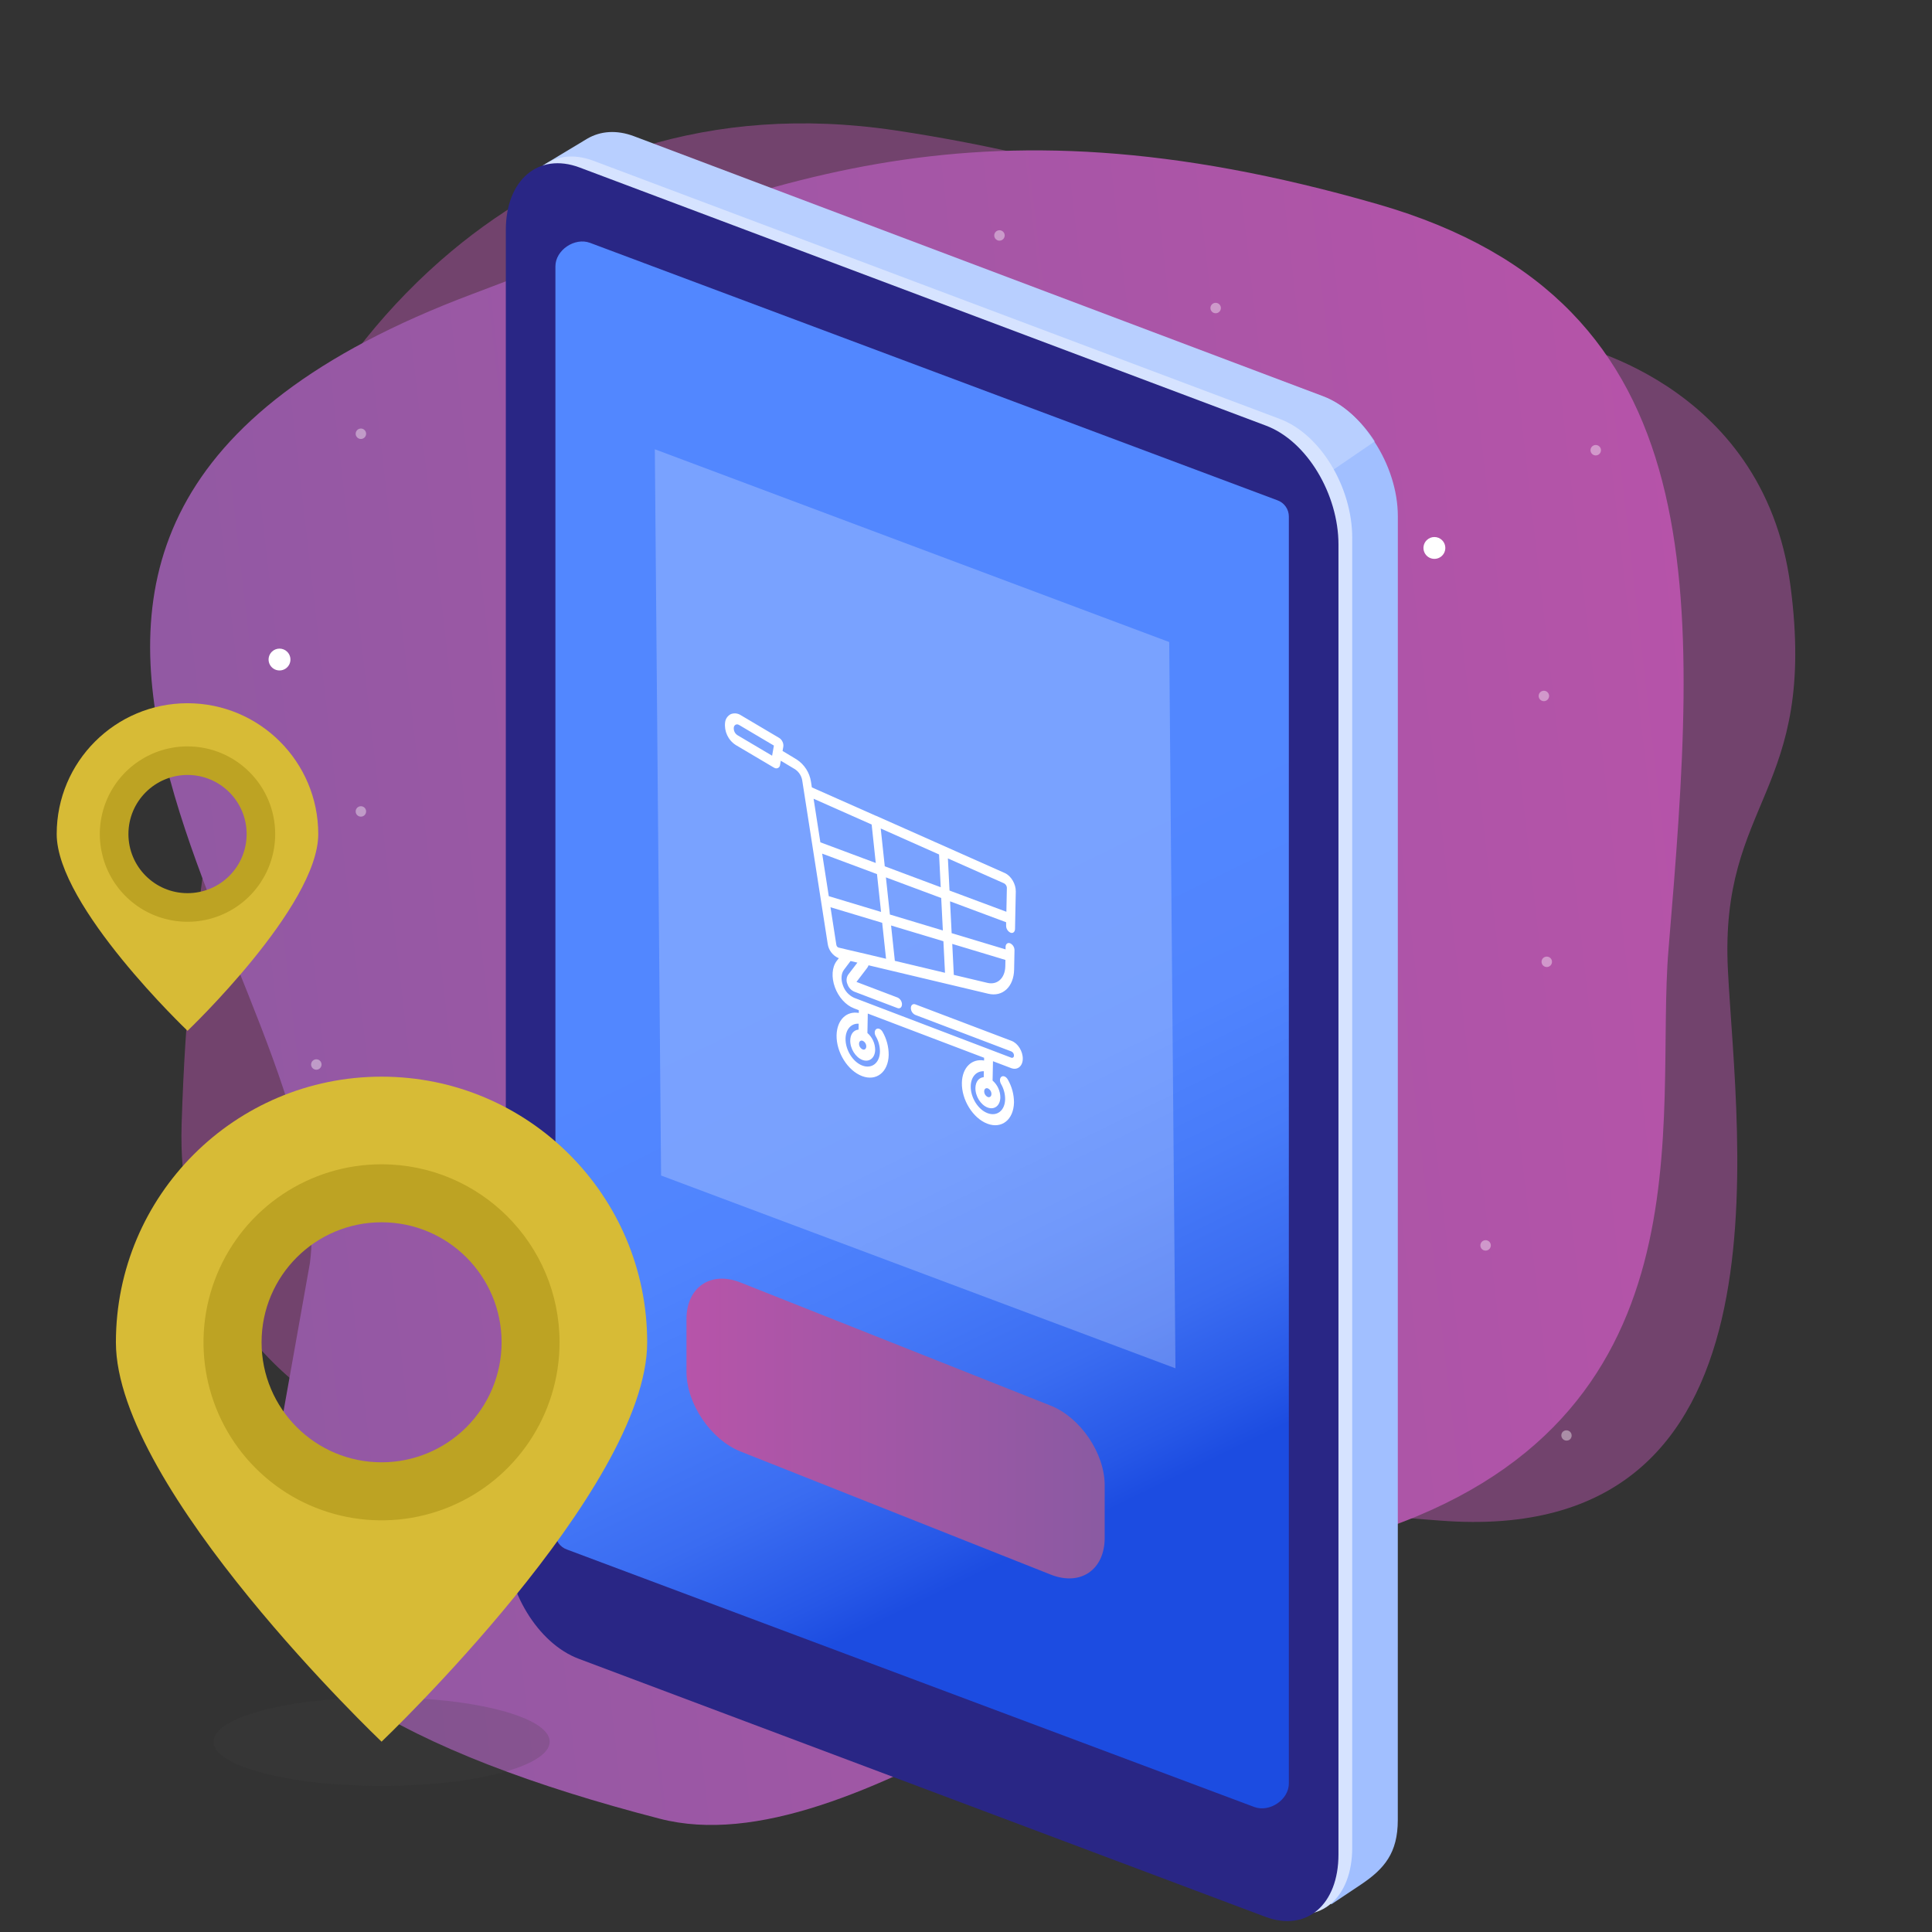 <?xml version="1.0" encoding="UTF-8"?> <svg xmlns="http://www.w3.org/2000/svg" xmlns:xlink="http://www.w3.org/1999/xlink" width="300px" height="300px" viewBox="0 0 300 300" version="1.1"><rect x="0" y="0" width="300" height="300" fill="#333333" stroke="none"/><!-- Generator: Sketch 56.3 (81716) - https://sketch.com --><title>Geographic-Blog-Thumbnail</title><desc>Created with Sketch.</desc><defs><linearGradient x1="0%" y1="50%" x2="100%" y2="50%" id="linearGradient-1"><stop stop-color="#B853A9" offset="0%"></stop><stop stop-color="#8A5AA2" offset="100%"></stop></linearGradient><linearGradient x1="57.852%" y1="84.688%" x2="48.321%" y2="42.581%" id="linearGradient-2"><stop stop-color="#1C4CE1" offset="0%"></stop><stop stop-color="#2657E7" offset="7%"></stop><stop stop-color="#3A6CF1" offset="24%"></stop><stop stop-color="#477BF9" offset="44%"></stop><stop stop-color="#5084FE" offset="66%"></stop><stop stop-color="#5287FF" offset="100%"></stop></linearGradient><linearGradient x1="0%" y1="50%" x2="100%" y2="50%" id="linearGradient-3"><stop stop-color="#B754A9" offset="0%"></stop><stop stop-color="#8A5AA2" offset="100%"></stop></linearGradient></defs><g id="Thumbnail" stroke="none" stroke-width="1" fill="none" fill-rule="evenodd"><g id="Group-5" transform="translate(8, 1)" fill-rule="nonzero"><g id="Asset-2" transform="translate(1.643, 0)"><g id="Group-4" transform="translate(144.768, 145.817) scale(1, -1) rotate(-173) translate(-144.768, -145.817) translate(15.268, 14.817)"><path d="M30.245,48.814 C30.245,48.814 0.272,58.194 0.003,90.656 C-0.265,123.119 15.009,122.257 16.914,148.634 C18.819,175.01 16.961,239.138 71.672,228.071 C126.383,217.005 200.497,202.133 200.497,202.133 L30.245,48.814 Z" id="Path" fill="#B354A9" opacity="0.5"></path><path d="M233.574,194.629 C233.574,194.629 263.69,179.122 258.162,143.246 C252.634,107.371 246.063,94.259 239.323,65.474 C235.658,49.825 221.832,27.78 199.989,13.689 C181.655,1.863 157.673,-4.36 129.31,3.508 C71.418,19.567 25.535,54.639 25.535,54.639 L233.574,194.629 Z" id="Path" fill="#B254A8" opacity="0.5"></path><path d="M25.685,144.383 C14.442,90.473 5.644,45.622 56.351,24.018 C118.02,-2.256 151.362,9.536 197.61,20.711 C300.315,45.533 230.209,124.201 240.993,166.946 L253.917,208.975 C259.051,226.925 235.424,244.359 197.593,259.252 C168.89,270.552 119.419,235.738 82.596,228.692 C27.193,218.098 31.053,170.115 25.685,144.383 Z" id="Path" fill="url(#linearGradient-1)"></path></g><path d="M34.947,100.201 C35.44,100.684 35.592,101.416 35.331,102.054 C35.07,102.692 34.449,103.109 33.759,103.109 C33.069,103.109 32.448,102.692 32.187,102.054 C31.926,101.416 32.078,100.684 32.571,100.201 C33.231,99.555 34.287,99.555 34.947,100.201 L34.947,100.201 Z" id="Path" fill="#FFFFFF"></path><path d="M214.286,82.883 C214.773,83.367 214.921,84.098 214.658,84.733 C214.396,85.368 213.776,85.782 213.089,85.782 C212.401,85.782 211.781,85.368 211.519,84.733 C211.257,84.098 211.404,83.367 211.892,82.883 C212.554,82.225 213.624,82.225 214.286,82.883 L214.286,82.883 Z" id="Path" fill="#FFFFFF"></path><path d="M221.614,191.811 C221.931,192.128 221.931,192.641 221.614,192.958 C221.297,193.275 220.783,193.275 220.466,192.958 C220.149,192.641 220.149,192.128 220.466,191.811 C220.784,191.497 221.296,191.497 221.614,191.811 L221.614,191.811 Z" id="Path" fill="#FFFFFF" opacity="0.4"></path><path d="M230.663,106.494 C230.98,106.811 230.98,107.324 230.663,107.641 C230.346,107.958 229.832,107.958 229.515,107.641 C229.198,107.324 229.198,106.811 229.515,106.494 C229.833,106.18 230.345,106.18 230.663,106.494 Z" id="Path" fill="#FFFFFF" opacity="0.4"></path><path d="M40.051,163.722 C40.368,164.039 40.368,164.552 40.051,164.869 C39.734,165.185 39.22,165.185 38.903,164.869 C38.586,164.552 38.586,164.039 38.903,163.722 C39.221,163.407 39.733,163.407 40.051,163.722 Z" id="Path" fill="#FFFFFF" opacity="0.4"></path><path d="M46.971,65.782 C47.287,66.099 47.286,66.611 46.969,66.927 C46.652,67.243 46.139,67.243 45.823,66.927 C45.506,66.611 45.505,66.099 45.82,65.782 C45.973,65.628 46.18,65.542 46.396,65.542 C46.612,65.542 46.819,65.628 46.971,65.782 Z" id="Path" fill="#FFFFFF" opacity="0.4"></path><path d="M46.971,124.427 C47.287,124.744 47.286,125.257 46.969,125.573 C46.652,125.888 46.139,125.888 45.823,125.573 C45.506,125.257 45.505,124.744 45.82,124.427 C46.138,124.11 46.653,124.11 46.971,124.427 Z" id="Path" fill="#FFFFFF" opacity="0.4"></path><path d="M234.164,221.336 C234.479,221.655 234.479,222.168 234.164,222.486 C233.842,222.778 233.348,222.765 233.04,222.458 C232.733,222.152 232.721,221.658 233.013,221.336 C233.332,221.021 233.845,221.021 234.164,221.336 Z" id="Path" fill="#FFFFFF" opacity="0.4"></path><path d="M238.718,68.336 C239.033,68.653 239.032,69.166 238.715,69.482 C238.398,69.797 237.885,69.797 237.569,69.482 C237.252,69.166 237.251,68.653 237.566,68.336 C237.884,68.019 238.399,68.019 238.718,68.336 L238.718,68.336 Z" id="Path" fill="#FFFFFF" opacity="0.4"></path><path d="M146.128,34.988 C146.445,35.305 146.445,35.818 146.128,36.135 C145.811,36.451 145.297,36.451 144.98,36.135 C144.663,35.818 144.663,35.305 144.98,34.988 C145.298,34.673 145.81,34.673 146.128,34.988 L146.128,34.988 Z" id="Path" fill="#FFFFFF" opacity="0.4"></path><path d="M179.698,46.258 C180.015,46.575 180.015,47.088 179.698,47.405 C179.381,47.721 178.867,47.721 178.55,47.405 C178.233,47.088 178.233,46.575 178.55,46.258 C178.868,45.943 179.38,45.943 179.698,46.258 L179.698,46.258 Z" id="Path" fill="#FFFFFF" opacity="0.4"></path><path d="M231.115,147.777 C231.43,148.094 231.429,148.607 231.112,148.923 C230.796,149.239 230.283,149.239 229.966,148.923 C229.649,148.607 229.648,148.094 229.963,147.777 C230.282,147.462 230.796,147.462 231.115,147.777 Z" id="Path" fill="#FFFFFF" opacity="0.4"></path><path d="M207.413,79.175 C207.413,75.135 206.007,70.972 203.763,67.563 L203.82,67.525 C201.732,64.302 198.897,61.738 195.769,60.567 L88.884,20.536 C86.168,19.519 83.696,19.715 81.723,20.859 L75.244,24.953 L77.281,233.671 C77.274,233.768 77.291,233.865 77.332,233.953 C77.369,241.698 82.544,249.897 88.921,252.272 L197.117,294.678 L201.769,291.574 C205.304,289.182 207.406,286.733 207.406,281.617 L207.413,79.175 Z" id="Path" fill="#A1BFFF"></path><path d="M130.063,117.981 C130.063,117.981 71.536,245.989 71.732,238.047 L74.643,24.689 L81.563,20.523 C83.6,19.342 86.1,19.135 88.806,20.153 L195.8,60.523 C198.927,61.7 201.732,64.309 203.756,67.59 L130.063,117.981 Z" id="Path" fill="#B8CFFF"></path><path d="M188.991,295.604 L82.368,255.532 C75.967,253.134 71.037,244.859 71.037,237.077 L71.037,33.672 C71.037,25.9 76.093,21.564 82.497,23.963 L189.059,64.041 C195.46,66.436 200.33,74.731 200.33,82.503 L200.33,285.908 C200.33,293.684 195.396,297.999 188.991,295.604 Z" id="Path" fill="#D6E3FF"></path><path d="M186.852,296.645 L80.229,256.577 C73.828,254.178 68.901,245.894 68.901,238.122 L68.901,34.717 C68.901,26.945 73.953,22.609 80.358,25.008 L186.92,65.086 C193.324,67.485 198.194,75.779 198.194,83.548 L198.194,286.956 C198.194,294.729 193.256,299.044 186.852,296.645 Z" id="Path" fill="#292685"></path><path d="M190.489,79.233 C190.503,78.085 189.781,77.056 188.696,76.678 L81.984,36.712 C79.607,35.816 76.602,37.838 76.602,40.352 L76.602,216.675 L76.602,216.675 L76.602,237.057 C76.59,238.205 77.313,239.233 78.398,239.611 L185.107,279.585 C187.508,280.48 190.489,278.445 190.489,275.944 L190.489,99.621 L190.489,99.621 L190.489,79.233 Z" id="Path" fill="url(#linearGradient-2)"></path><path d="M105.333,224.382 L153.51,243.502 C158.122,245.334 161.891,242.77 161.891,237.81 L161.891,229.62 C161.891,224.657 158.122,219.104 153.51,217.268 L105.333,198.142 C100.721,196.31 96.952,198.875 96.952,203.834 L96.952,212.031 C96.966,216.994 100.735,222.551 105.333,224.382 Z" id="Path" fill="url(#linearGradient-3)"></path><g id="Group" opacity="0.25" transform="translate(91.75, 68.451)" fill="#F0F5FF"><polygon id="Path" points="0.289 0.312 1.26 113.084 81.132 143.019 80.161 30.247"></polygon></g><path d="M144.536,163.78 L147.357,164.852 C148.335,165.225 149.154,164.58 149.174,163.417 C149.194,162.253 148.42,161.005 147.442,160.631 L132.498,154.959 C132.118,154.813 131.802,155.064 131.795,155.516 C131.792,155.976 132.057,156.395 132.474,156.591 L147.415,162.273 C147.658,162.387 147.811,162.633 147.806,162.901 C147.806,163.166 147.619,163.308 147.395,163.24 L122.99,153.941 C122.161,153.564 121.527,152.858 121.241,151.994 C120.902,151.075 120.976,150.152 121.411,149.582 L122.43,148.225 L123.493,148.476 L122.049,150.366 C121.774,150.799 121.735,151.343 121.948,151.811 C122.115,152.332 122.497,152.758 122.997,152.981 L129.713,155.532 C130.094,155.678 130.393,155.427 130.416,154.976 C130.42,154.516 130.155,154.096 129.737,153.901 L123.35,151.472 L125.004,149.304 C125.098,149.178 125.172,149.038 125.224,148.89 L140.844,152.601 L143.812,153.307 C146.05,153.84 147.775,152.225 147.829,149.558 L147.887,146.549 C147.889,146.088 147.625,145.668 147.208,145.47 C146.828,145.328 146.512,145.576 146.502,146.027 L146.502,146.42 L138.128,143.9 L137.88,138.957 L146.587,142.204 L146.587,142.746 C146.585,143.207 146.849,143.627 147.266,143.825 C147.646,143.968 147.945,143.72 147.969,143.269 L147.996,141.912 L147.996,141.912 L148.087,137.434 C148.108,136.263 147.357,135.005 146.39,134.567 L126.386,125.675 L126.362,125.675 L116.423,121.265 L116.284,120.38 C116.07,118.973 115.269,117.723 114.08,116.94 L111.873,115.607 L111.988,114.955 C112.026,114.691 111.984,114.421 111.866,114.182 C111.757,113.936 111.577,113.728 111.35,113.585 L105.411,110.07 C104.95,109.755 104.363,109.686 103.842,109.887 C103.35,110.136 103.015,110.615 102.952,111.162 C102.783,112.55 103.418,113.913 104.589,114.677 L110.528,118.192 C110.573,118.221 110.621,118.245 110.671,118.263 C110.845,118.34 111.045,118.327 111.208,118.228 C111.37,118.129 111.474,117.957 111.486,117.768 L111.601,117.126 L113.798,118.443 C114.411,118.847 114.823,119.492 114.932,120.217 L118.355,142.176 L118.355,142.176 L118.881,145.552 C119.013,146.507 119.619,147.331 120.491,147.743 C120.532,147.76 120.574,147.774 120.617,147.784 L120.277,148.215 C119.543,149.178 119.435,150.736 119.995,152.286 C120.555,153.836 121.693,155.088 122.943,155.566 L123.713,155.862 L123.713,156.289 C121.802,155.95 120.318,157.375 120.26,159.749 C120.209,162.399 121.982,165.245 124.213,166.093 C126.443,166.941 128.287,165.476 128.352,162.826 C128.36,161.563 128.034,160.32 127.404,159.223 C127.157,158.793 126.725,158.599 126.433,158.793 C126.141,158.986 126.094,159.491 126.359,159.926 C126.777,160.647 126.997,161.467 126.994,162.3 C126.96,164.051 125.734,165.014 124.26,164.461 C122.786,163.908 121.618,162.022 121.652,160.272 C121.683,158.803 122.549,157.897 123.69,157.958 L123.673,158.877 C122.936,158.932 122.399,159.556 122.382,160.55 C122.355,161.819 123.204,163.182 124.27,163.586 C125.336,163.99 126.226,163.291 126.253,162.022 C126.245,161.016 125.806,160.062 125.048,159.4 L125.106,156.384 L143.167,163.25 L143.167,163.678 C141.255,163.339 139.771,164.763 139.717,167.138 C139.663,169.788 141.435,172.634 143.666,173.485 C145.897,174.337 147.741,172.865 147.809,170.215 C147.812,168.951 147.478,167.708 146.841,166.616 C146.597,166.185 146.162,165.991 145.873,166.185 C145.585,166.378 145.551,166.884 145.795,167.318 C146.216,168.039 146.437,168.858 146.434,169.693 C146.4,171.443 145.174,172.407 143.7,171.85 C142.226,171.294 141.055,169.411 141.092,167.661 C141.12,166.192 141.989,165.286 143.13,165.347 L143.109,166.266 C142.376,166.321 141.839,166.945 141.819,167.939 C141.795,169.207 142.644,170.571 143.71,170.975 C144.777,171.379 145.666,170.68 145.69,169.411 C145.685,168.404 145.245,167.449 144.485,166.789 L144.546,163.773 L144.536,163.78 Z M104.861,113.154 C104.461,112.894 104.245,112.429 104.304,111.956 C104.324,111.769 104.438,111.606 104.606,111.522 C104.736,111.468 104.883,111.468 105.013,111.522 C105.057,111.539 105.099,111.559 105.139,111.583 L110.528,114.775 L110.25,116.346 L104.861,113.154 Z M129.309,148.201 L128.722,142.709 L136.848,145.155 L137.096,150.054 L129.309,148.201 Z M146.478,148.056 L146.461,149.033 C146.424,150.875 145.232,151.987 143.69,151.621 L138.464,150.379 L138.223,145.569 L146.478,148.056 Z M136.763,143.482 L128.539,141.006 L127.921,135.239 L136.508,138.441 L136.763,143.482 Z M118.022,131.551 L126.535,134.727 L127.167,140.602 L119.051,138.156 L118.022,131.551 Z M136.175,131.68 L136.433,136.769 L127.744,133.519 L127.116,127.65 L136.175,131.68 Z M146.702,136.898 L146.627,140.579 L137.799,137.284 L137.547,132.294 L146.254,136.158 C146.528,136.3 146.702,136.58 146.709,136.888 L146.702,136.898 Z M125.707,127.029 L126.345,133.003 L117.744,129.794 L116.691,123.029 L125.707,127.029 Z M120.223,145.708 L119.316,139.876 L127.343,142.292 L127.941,147.876 L124.6,147.082 L124.6,147.082 L121.995,146.478 L121.995,146.478 L120.569,146.139 C120.38,146.076 120.246,145.906 120.229,145.708 L120.223,145.708 Z M124.297,161.948 C123.959,161.786 123.746,161.443 123.751,161.069 C123.751,160.703 124.016,160.499 124.325,160.618 C124.662,160.78 124.875,161.122 124.871,161.496 C124.864,161.863 124.606,162.083 124.297,161.948 Z M143.731,169.34 C143.393,169.176 143.18,168.833 143.184,168.458 C143.184,168.091 143.449,167.888 143.758,168.007 C144.095,168.169 144.309,168.511 144.305,168.885 C144.298,169.252 144.043,169.455 143.731,169.34 L143.731,169.34 Z" id="Shape" fill="#FFFFFF"></path></g><g id="Group-2" transform="translate(9.997, 166.184)"><ellipse id="Oval" fill="#424242" opacity="0.2" style="mix-blend-mode: multiply;" cx="41.251" cy="103.262" rx="26.107" ry="6.882"></ellipse><path d="M41.251,0 C18.468,0 -4.97379915e-14,18.468 -4.97379915e-14,41.251 C-4.97379915e-14,64.031 41.251,103.262 41.251,103.262 C41.251,103.262 82.497,64.031 82.497,41.251 C82.497,18.47 64.031,0.002 41.251,0 L41.251,0 Z M41.251,64.392 C31.888,64.394 23.447,58.755 19.863,50.106 C16.28,41.456 18.26,31.5 24.88,24.88 C31.5,18.26 41.456,16.28 50.106,19.863 C58.755,23.447 64.394,31.888 64.392,41.251 C64.392,47.388 61.954,53.274 57.614,57.614 C53.274,61.954 47.388,64.392 41.251,64.392 L41.251,64.392 Z" id="Shape" fill="#D7BB36"></path><path d="M41.251,13.607 C30.07,13.606 19.988,20.34 15.709,30.669 C11.429,40.998 13.793,52.889 21.698,60.796 C29.604,68.702 41.494,71.068 51.824,66.79 C62.154,62.512 68.889,52.432 68.889,41.251 C68.889,25.985 56.516,13.61 41.251,13.607 Z M41.251,59.882 C30.959,59.879 22.617,51.534 22.619,41.242 C22.622,30.95 30.967,22.609 41.259,22.611 C51.551,22.613 59.892,30.959 59.89,41.251 C59.89,46.193 57.926,50.933 54.43,54.428 C50.934,57.922 46.193,59.884 41.251,59.882 Z" id="Shape" fill="#BDA323"></path></g><g id="Group-3" transform="translate(0.804, 108.197)"><path d="M20.316,7.10542736e-15 C9.096,7.10542736e-15 7.10542736e-15,9.096 7.10542736e-15,20.316 C7.10542736e-15,31.534 20.316,50.865 20.316,50.865 C20.316,50.865 40.614,31.534 40.614,20.316 C40.614,9.102 31.529,0.009 20.316,7.10542736e-15 Z M20.316,31.716 C15.703,31.722 11.542,28.947 9.773,24.687 C8.005,20.427 8.977,15.522 12.237,12.258 C15.496,8.995 20.401,8.017 24.663,9.781 C28.925,11.545 31.704,15.703 31.704,20.316 C31.704,26.607 26.607,31.709 20.316,31.716 L20.316,31.716 Z" id="Shape" fill="#D7BB36"></path><path d="M20.316,6.704 C14.808,6.702 9.841,10.019 7.733,15.107 C5.624,20.196 6.789,26.053 10.683,29.948 C14.578,33.842 20.436,35.007 25.524,32.898 C30.612,30.79 33.929,25.823 33.927,20.316 C33.925,12.799 27.832,6.706 20.316,6.704 L20.316,6.704 Z M20.316,29.493 C15.247,29.493 11.138,25.384 11.138,20.316 C11.138,15.247 15.247,11.138 20.316,11.138 C25.384,11.138 29.493,15.247 29.493,20.316 C29.494,22.75 28.528,25.085 26.806,26.806 C25.085,28.528 22.75,29.494 20.316,29.493 L20.316,29.493 Z" id="Shape" fill="#BDA323"></path></g></g></g></svg> 